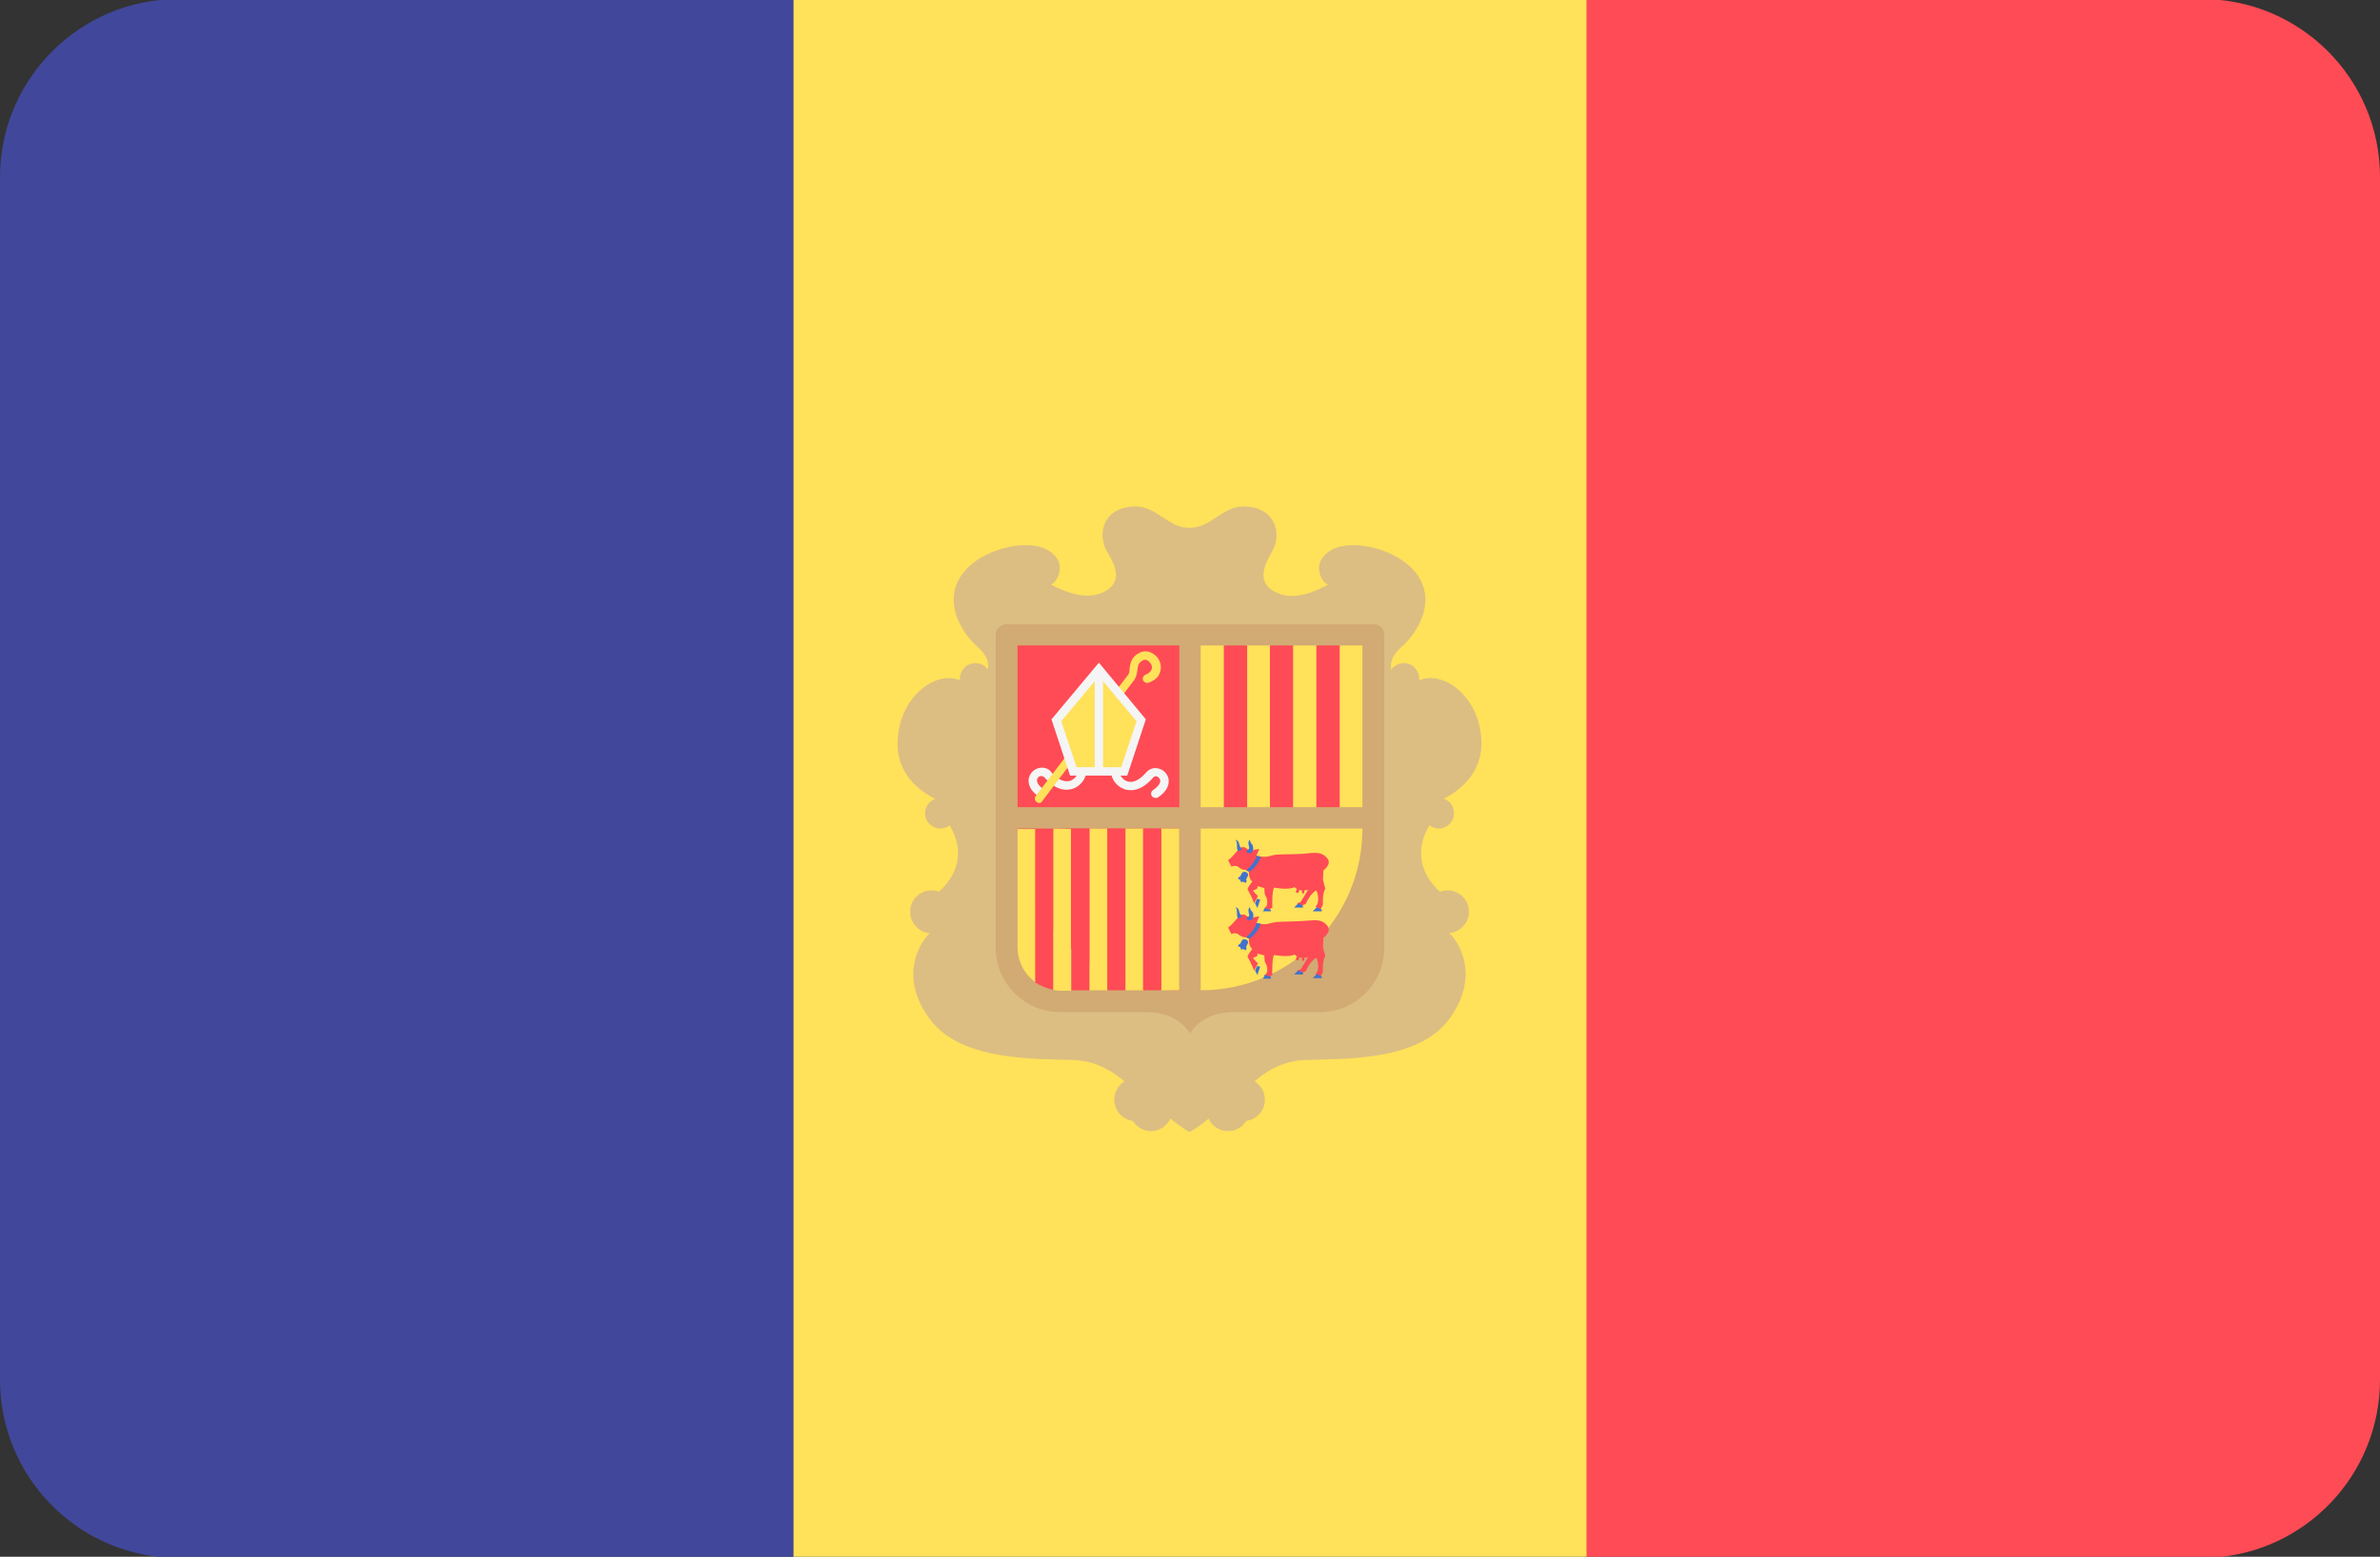 <?xml version="1.0" encoding="utf-8"?>
<!-- Generator: Adobe Illustrator 23.0.2, SVG Export Plug-In . SVG Version: 6.00 Build 0)  -->
<svg version="1.1" id="Layer_1" xmlns="http://www.w3.org/2000/svg" xmlns:xlink="http://www.w3.org/1999/xlink" x="0px" y="0px"
	 viewBox="0 0 512 335" style="enable-background:new 0 0 512 335;" xml:space="preserve">
<rect x="0" y="0" width="512" height="335" fill="#333333" stroke="none"/>
<style type="text/css">
	.st0{fill:#41479B;}
	.st1{fill:#FFE15A;}
	.st2{fill:#FF4B55;}
	.st3{fill:#DCBE82;}
	.st4{fill:#D2AA73;}
	.st5{fill:#F5F5F5;}
	.st6{fill:#4173CD;}
</style>
<path class="st0" d="M36.4,335.2h134.3V-0.2H38.3C17.2-0.2,0,17,0,38.1v258.8C0,317.4,16.1,334.2,36.4,335.2z"/>
<rect x="170.7" y="-0.2" class="st1" width="170.7" height="335.4"/>
<path class="st2" d="M475.6,335.2c20.3-1,36.4-17.8,36.4-38.3V38.1c0-21.2-17.2-38.3-38.3-38.3H341.3v335.4H475.6L475.6,335.2z"/>
<path class="st3" d="M316,196.2c0-2.6-2.1-4.6-4.6-4.6c-0.6,0-1.1,0.1-1.6,0.3c-2.3-2-6.5-7.1-2.3-14.3c0.6,0.4,1.3,0.7,2,0.7
	c1.8,0,3.3-1.5,3.3-3.3c0-1.5-0.9-2.7-2.2-3.1c3.4-1.8,8.3-5.5,8.1-12.4c-0.4-9.9-8.4-15.3-13.4-13.1c0-0.1,0-0.3,0-0.4
	c0-1.8-1.5-3.3-3.3-3.3c-1.1,0-2.1,0.6-2.7,1.4c-0.2-1-0.2-2.8,2.1-4.8c4.3-3.7,9.1-12.5,0.3-18.7c-4.9-3.4-14.2-5.1-17.3-0.4
	c-1.4,2-0.3,4.9,1.3,5.6c-2.5,1.4-7.2,3.5-10.9,1.8c-5.3-2.3-2.2-6.9-1.1-9c2.1-3.6,0.8-9.6-6.2-9.6c-4.6,0-7,4.6-11.6,4.6
	c-4.6,0-7-4.6-11.6-4.6c-7,0-8.3,5.9-6.2,9.6c1.2,2.1,4.3,6.7-1.1,9c-3.7,1.6-8.5-0.5-10.9-1.8c1.5-0.7,2.6-3.6,1.3-5.6
	c-3.1-4.7-12.4-3-17.3,0.4c-8.8,6.2-4,15,0.3,18.7c2.3,2,2.3,3.8,2.1,4.8c-0.6-0.9-1.6-1.4-2.7-1.4c-1.8,0-3.3,1.5-3.3,3.3
	c0,0.1,0,0.3,0,0.4c-5-2.2-13,3.3-13.4,13.1c-0.3,6.9,4.6,10.7,8.1,12.4c-1.3,0.5-2.2,1.7-2.2,3.1c0,1.8,1.5,3.3,3.3,3.3
	c0.8,0,1.5-0.3,2-0.7c4.2,7.2,0,12.2-2.3,14.3c-0.5-0.2-1-0.3-1.6-0.3c-2.6,0-4.6,2.1-4.6,4.6c0,2.4,1.8,4.4,4.2,4.6
	c-3.2,3.3-6.1,10.5,0.2,18.7c6.8,9,23.1,8.3,30.9,8.6c5,0.2,8.7,2.8,10.8,4.6c-1.3,0.8-2.2,2.3-2.2,3.9c0,2.3,1.7,4.3,4,4.6
	c0.8,1.3,2.3,2.2,3.9,2.2c1.9,0,3.4-1.1,4.2-2.7c2.4,2,4.1,2.9,4.1,2.9s1.7-0.8,4.1-2.9c0.7,1.6,2.3,2.7,4.2,2.7
	c1.7,0,3.1-0.9,3.9-2.2c2.3-0.3,4-2.2,4-4.6c0-1.7-0.9-3.1-2.2-3.9c2.1-1.9,5.8-4.4,10.8-4.6c7.8-0.3,24.1,0.4,30.9-8.6
	c6.2-8.2,3.4-15.5,0.2-18.7C314.2,200.5,316,198.6,316,196.2z"/>
<path class="st4" d="M214.2,136.6v67.3c0,7.7,6.2,13.9,13.9,13.9h18.6c7,0,9.3,4.6,9.3,4.6s2.3-4.6,9.3-4.6h18.6
	c7.7,0,13.9-6.2,13.9-13.9v-67.3c0-1.3-1-2.3-2.3-2.3h-78.9C215.3,134.3,214.2,135.3,214.2,136.6z"/>
<g>
	<rect x="218.9" y="138.9" class="st2" width="34.8" height="34.8"/>
	<path class="st2" d="M253.7,213.1L253.7,213.1c-19.2,0-34.8-15.6-34.8-34.8l0,0h34.8V213.1z"/>
</g>
<g>
	<path class="st1" d="M258.3,213.1L258.3,213.1v-34.8h34.8l0,0C293.1,197.6,277.5,213.1,258.3,213.1z"/>
	<rect x="258.3" y="138.9" class="st1" width="5" height="34.8"/>
</g>
<rect x="263.3" y="138.9" class="st2" width="5" height="34.8"/>
<rect x="268.3" y="138.9" class="st1" width="5" height="34.8"/>
<rect x="273.2" y="138.9" class="st2" width="5" height="34.8"/>
<g>
	<rect x="278.2" y="138.9" class="st1" width="5" height="34.8"/>
	<rect x="288.1" y="138.9" class="st1" width="5" height="34.8"/>
</g>
<g>
	<rect x="283.2" y="138.9" class="st2" width="5" height="34.8"/>
	<rect x="230.5" y="178.3" class="st2" width="3.9" height="34.8"/>
</g>
<g>
	<rect x="234.4" y="178.3" class="st1" width="3.9" height="34.8"/>
	<rect x="242.1" y="178.3" class="st1" width="3.9" height="34.8"/>
</g>
<rect x="238.2" y="178.3" class="st2" width="3.9" height="34.8"/>
<rect x="249.8" y="178.3" class="st1" width="3.9" height="34.8"/>
<rect x="245.9" y="178.3" class="st2" width="3.9" height="34.8"/>
<path class="st1" d="M222.8,211.4v-33h-3.9v25.5C218.9,206.9,220.4,209.7,222.8,211.4z"/>
<path class="st2" d="M226.6,213v-34.6h-3.9v33C223.9,212.2,225.2,212.7,226.6,213z"/>
<path class="st1" d="M226.6,178.3V213c0.5,0.1,1,0.2,1.5,0.2h2.3v-34.8L226.6,178.3L226.6,178.3z"/>
<g>
	<path class="st5" d="M224.1,171.7c-0.2,0-0.3,0-0.5-0.2c-2.3-1.5-2.4-3.1-2.3-3.9c0.2-1.1,1-2,2.1-2.3c1-0.3,2.1,0,2.7,0.8
		c1.4,1.7,2.9,2.3,4.2,1.9c1-0.4,1.6-1.3,1.6-2.1c0-0.5,0.4-0.9,0.9-0.9s0.9,0.4,0.9,0.9c0,1.6-1.2,3.2-2.8,3.8
		c-1.2,0.4-3.5,0.7-6.2-2.4c-0.3-0.3-0.6-0.3-0.9-0.3c-0.3,0.1-0.7,0.4-0.7,0.8c-0.1,0.6,0.4,1.4,1.5,2.1c0.4,0.3,0.5,0.8,0.3,1.3
		C224.7,171.6,224.4,171.7,224.1,171.7z"/>
	<path class="st5" d="M248.6,171.7c-0.3,0-0.6-0.1-0.8-0.4c-0.3-0.4-0.2-1,0.3-1.3c1-0.7,1.6-1.5,1.5-2.1c-0.1-0.4-0.4-0.7-0.7-0.8
		c-0.2-0.1-0.6-0.1-0.9,0.3c-2.7,3.1-5,2.8-6.2,2.4c-1.6-0.6-2.8-2.2-2.8-3.8c0-0.5,0.4-0.9,0.9-0.9c0.5,0,0.9,0.4,0.9,0.9
		c0,0.7,0.6,1.7,1.6,2.1c1.3,0.5,2.7-0.2,4.2-1.9c0.7-0.8,1.7-1.1,2.7-0.8c1.1,0.3,1.9,1.2,2.1,2.3c0.1,0.8,0,2.4-2.3,3.9
		C249,171.7,248.8,171.7,248.6,171.7z"/>
</g>
<g>
	<path class="st1" d="M223.6,172.8c-0.2,0-0.4-0.1-0.6-0.2c-0.4-0.3-0.5-0.9-0.2-1.3l19.9-26.1c0.2-0.3,0.3-0.8,0.3-1.4
		c0.2-1,0.3-2.3,1.9-3.2c1-0.6,2.2-0.6,3.2,0.1c1.1,0.7,1.8,2,1.6,3.3c-0.1,0.8-0.5,2.2-2.6,2.9c-0.5,0.2-1-0.1-1.2-0.5
		c-0.2-0.5,0.1-1,0.5-1.2c0.6-0.2,1.3-0.7,1.4-1.4c0.1-0.6-0.3-1.2-0.8-1.6c-0.3-0.2-0.8-0.4-1.3,0c-0.8,0.5-0.9,1-1,1.9
		c-0.1,0.6-0.2,1.4-0.6,2.1l-19.9,26.2C224.1,172.7,223.8,172.8,223.6,172.8z"/>
	<polygon class="st1" points="236.4,144.1 227.3,155 230.9,166 241.9,166 245.5,155 	"/>
</g>
<path class="st5" d="M236.4,142.6l-10.2,12.2l4,12.1h12.3l4-12.1L236.4,142.6z M228.3,155.2l7.2-8.6v18.5h-3.9L228.3,155.2z
	 M241.2,165.1h-3.9v-18.5l7.2,8.6L241.2,165.1z"/>
<path class="st2" d="M284.6,189.3l0.1-2c0,0,1.8-1.3,0.9-2.5c-0.9-1.2-1.9-1.4-4-1.2c-2.1,0.3-5.4,0.2-6.9,0.3
	c-1.4,0.1-2.2,0.9-4.4,0.2l0.6-1.4c0,0-1.1,0.1-1.7,0.4c-0.4,0.2-1.2-1-2-0.8c-0.8,0.2-1.7,1.9-3,2.8l0.7,1.4c0,0,0.8-0.4,1.4,0
	c0.6,0.4,0.8,0.7,1.8,0.7l0.6,0.3c0,0-0.2,1.5,0.7,2.2c0,0-1.1,1.4-1,1.7c0.1,0.2,1.1,2,1.4,3l0.8-1.6c0,0-1.2-1.1-1-1.2
	c0.2-0.1,1.1-0.3,0.9-0.7c-0.1-0.4,0.6,0,1.5,0.2c0,0,0,1.4,0.2,1.6s0.5,0.9,0.4,1.7c0,0.8-0.7,1-0.7,1l1.2,0.4c0,0,0.3-0.5,0.6-0.4
	c0,0-0.1-3.8,0.4-4.4c0,0,3,0.6,4.4-0.1c0,0,0.2,0.2,0.5,0.4c-0.1,0.3-0.3,0.6-0.2,0.7c0.1,0.2,0.5,0.2,0.6,0c0-0.1,0.1-0.3,0.1-0.5
	c0.2,0.1,0.4,0.1,0.6,0.1c0,0.3,0,0.6,0,0.6c0.2,0.2,0.5,0,0.5-0.2c0-0.1,0-0.2,0-0.4c0.2,0,0.5-0.1,0.8-0.1l-1.6,2.6l-0.8,0.3
	l1,0.5l0.9-0.4c0,0,0.9-2.2,2.3-2.9c0,0,1,2.3-0.2,3.5l1.1,0.6l0.5-1.1c0,0-0.2-2.1,0.5-3.4L284.6,189.3z"/>
<g>
	<path class="st6" d="M267.2,182.7c0,0-0.5-0.4-0.6-1s-0.3-0.8-0.8-1c0,0,0.3,0.4,0.3,0.9c0,0.6,0,1.4,0.3,1.6L267.2,182.7z"/>
	<path class="st6" d="M271.2,184.4c0,0-0.6,2.1-2.5,3.2l-0.6-0.3c0,0,2-1.7,2.2-3.1L271.2,184.4z"/>
	<path class="st6" d="M268.1,183.2c-0.1-0.1,0.8-0.3,0.6-1c-0.2-0.7-0.2-1.2,0.2-1.5c0,0,0,0.6,0.4,0.9c0.3,0.4,0.5,1.3,0,1.8
		C269.2,183.5,268.7,183.9,268.1,183.2z"/>
	<path class="st6" d="M268.2,189.5L268.2,189.5c-0.1-0.1-0.2-0.2-0.1-0.3l0.3-0.6c0.2-0.3,0.1-0.7-0.3-0.9c-0.4-0.2-0.8-0.1-1,0.3
		l-0.3,0.6c-0.1,0.1-0.2,0.2-0.3,0.1l-0.2,0.4c0,0,0.3,0.1,0.6,0.3l0,0c-0.1,0.1,0,0.3,0.1,0.4c0.1,0.1,0.3,0,0.4-0.1l0,0
		c0.3,0.2,0.6,0.3,0.6,0.3L268.2,189.5z"/>
	<polygon class="st6" points="270.4,193.4 271.1,193.6 270.5,195.4 270,194.4 	"/>
	<polygon class="st6" points="272.1,195.4 271.7,196.1 273.4,196.1 273.4,195.8 	"/>
	<polygon class="st6" points="280.3,194.9 280.3,195.3 278.4,195.3 279.3,194.4 	"/>
	<polygon class="st6" points="283.3,195.2 282.4,196.1 284.3,196.1 284.4,195.8 	"/>
</g>
<path class="st2" d="M284.6,203.8l0.1-2c0,0,1.8-1.3,0.9-2.5c-0.9-1.2-1.9-1.4-4-1.2s-5.4,0.2-6.9,0.3c-1.4,0.1-2.2,0.9-4.4,0.2
	l0.6-1.4c0,0-1.1,0.1-1.7,0.4c-0.4,0.2-1.2-1-2-0.8c-0.8,0.2-1.7,1.9-3,2.8l0.7,1.4c0,0,0.8-0.4,1.4,0c0.6,0.4,0.8,0.7,1.8,0.7
	l0.6,0.3c0,0-0.2,1.5,0.7,2.2c0,0-1.1,1.4-1,1.7c0.1,0.2,1.1,2,1.4,3l0.8-1.6c0,0-1.2-1.1-1-1.2s1.1-0.3,0.9-0.7s0.6,0,1.5,0.2
	c0,0,0,1.4,0.2,1.6c0.2,0.2,0.5,0.9,0.4,1.7c0,0.8-0.7,1-0.7,1l1.2,0.4c0,0,0.3-0.5,0.6-0.4c0,0-0.1-3.8,0.4-4.4c0,0,3,0.6,4.4-0.1
	c0,0,0.2,0.2,0.5,0.4c-0.1,0.3-0.3,0.6-0.2,0.7c0.1,0.2,0.5,0.2,0.6,0c0-0.1,0.1-0.3,0.1-0.5c0.2,0.1,0.4,0.1,0.6,0.1
	c0,0.3,0,0.6,0,0.6c0.2,0.2,0.5,0,0.5-0.2c0-0.1,0-0.2,0-0.4c0.2,0,0.5-0.1,0.8-0.1l-1.6,2.6l-0.8,0.3l1,0.5l0.9-0.4
	c0,0,0.9-2.2,2.3-2.9c0,0,1,2.3-0.2,3.5l1.1,0.6l0.5-1.1c0,0-0.2-2.1,0.5-3.4L284.6,203.8z"/>
<g>
	<path class="st6" d="M267.2,197.2c0,0-0.5-0.4-0.6-1s-0.3-0.8-0.8-1c0,0,0.3,0.4,0.3,0.9c0,0.6,0,1.4,0.3,1.6L267.2,197.2z"/>
	<path class="st6" d="M271.2,198.8c0,0-0.6,2.1-2.5,3.2l-0.6-0.3c0,0,2-1.7,2.2-3.1L271.2,198.8z"/>
	<path class="st6" d="M268.1,197.7c-0.1-0.1,0.8-0.3,0.6-1c-0.2-0.7-0.2-1.2,0.2-1.5c0,0,0,0.6,0.4,0.9s0.5,1.3,0,1.8
		C269.2,197.9,268.7,198.3,268.1,197.7z"/>
	<path class="st6" d="M268.2,204L268.2,204c-0.1-0.1-0.2-0.2-0.1-0.3l0.3-0.6c0.2-0.3,0.1-0.7-0.3-0.9c-0.4-0.2-0.8-0.1-1,0.3
		l-0.3,0.6c-0.1,0.1-0.2,0.2-0.3,0.1l-0.2,0.4c0,0,0.3,0.1,0.6,0.3l0,0c-0.1,0.1,0,0.3,0.1,0.4c0.1,0.1,0.3,0,0.4-0.1l0,0
		c0.3,0.2,0.6,0.3,0.6,0.3L268.2,204z"/>
	<polygon class="st6" points="270.4,207.9 271.1,208 270.5,209.8 270,208.9 	"/>
	<polygon class="st6" points="272.1,209.8 271.7,210.6 273.4,210.6 273.4,210.2 	"/>
	<polygon class="st6" points="280.3,209.3 280.3,209.7 278.4,209.7 279.3,208.8 	"/>
	<polygon class="st6" points="283.3,209.6 282.4,210.5 284.3,210.5 284.4,210.2 	"/>
</g>
</svg>
